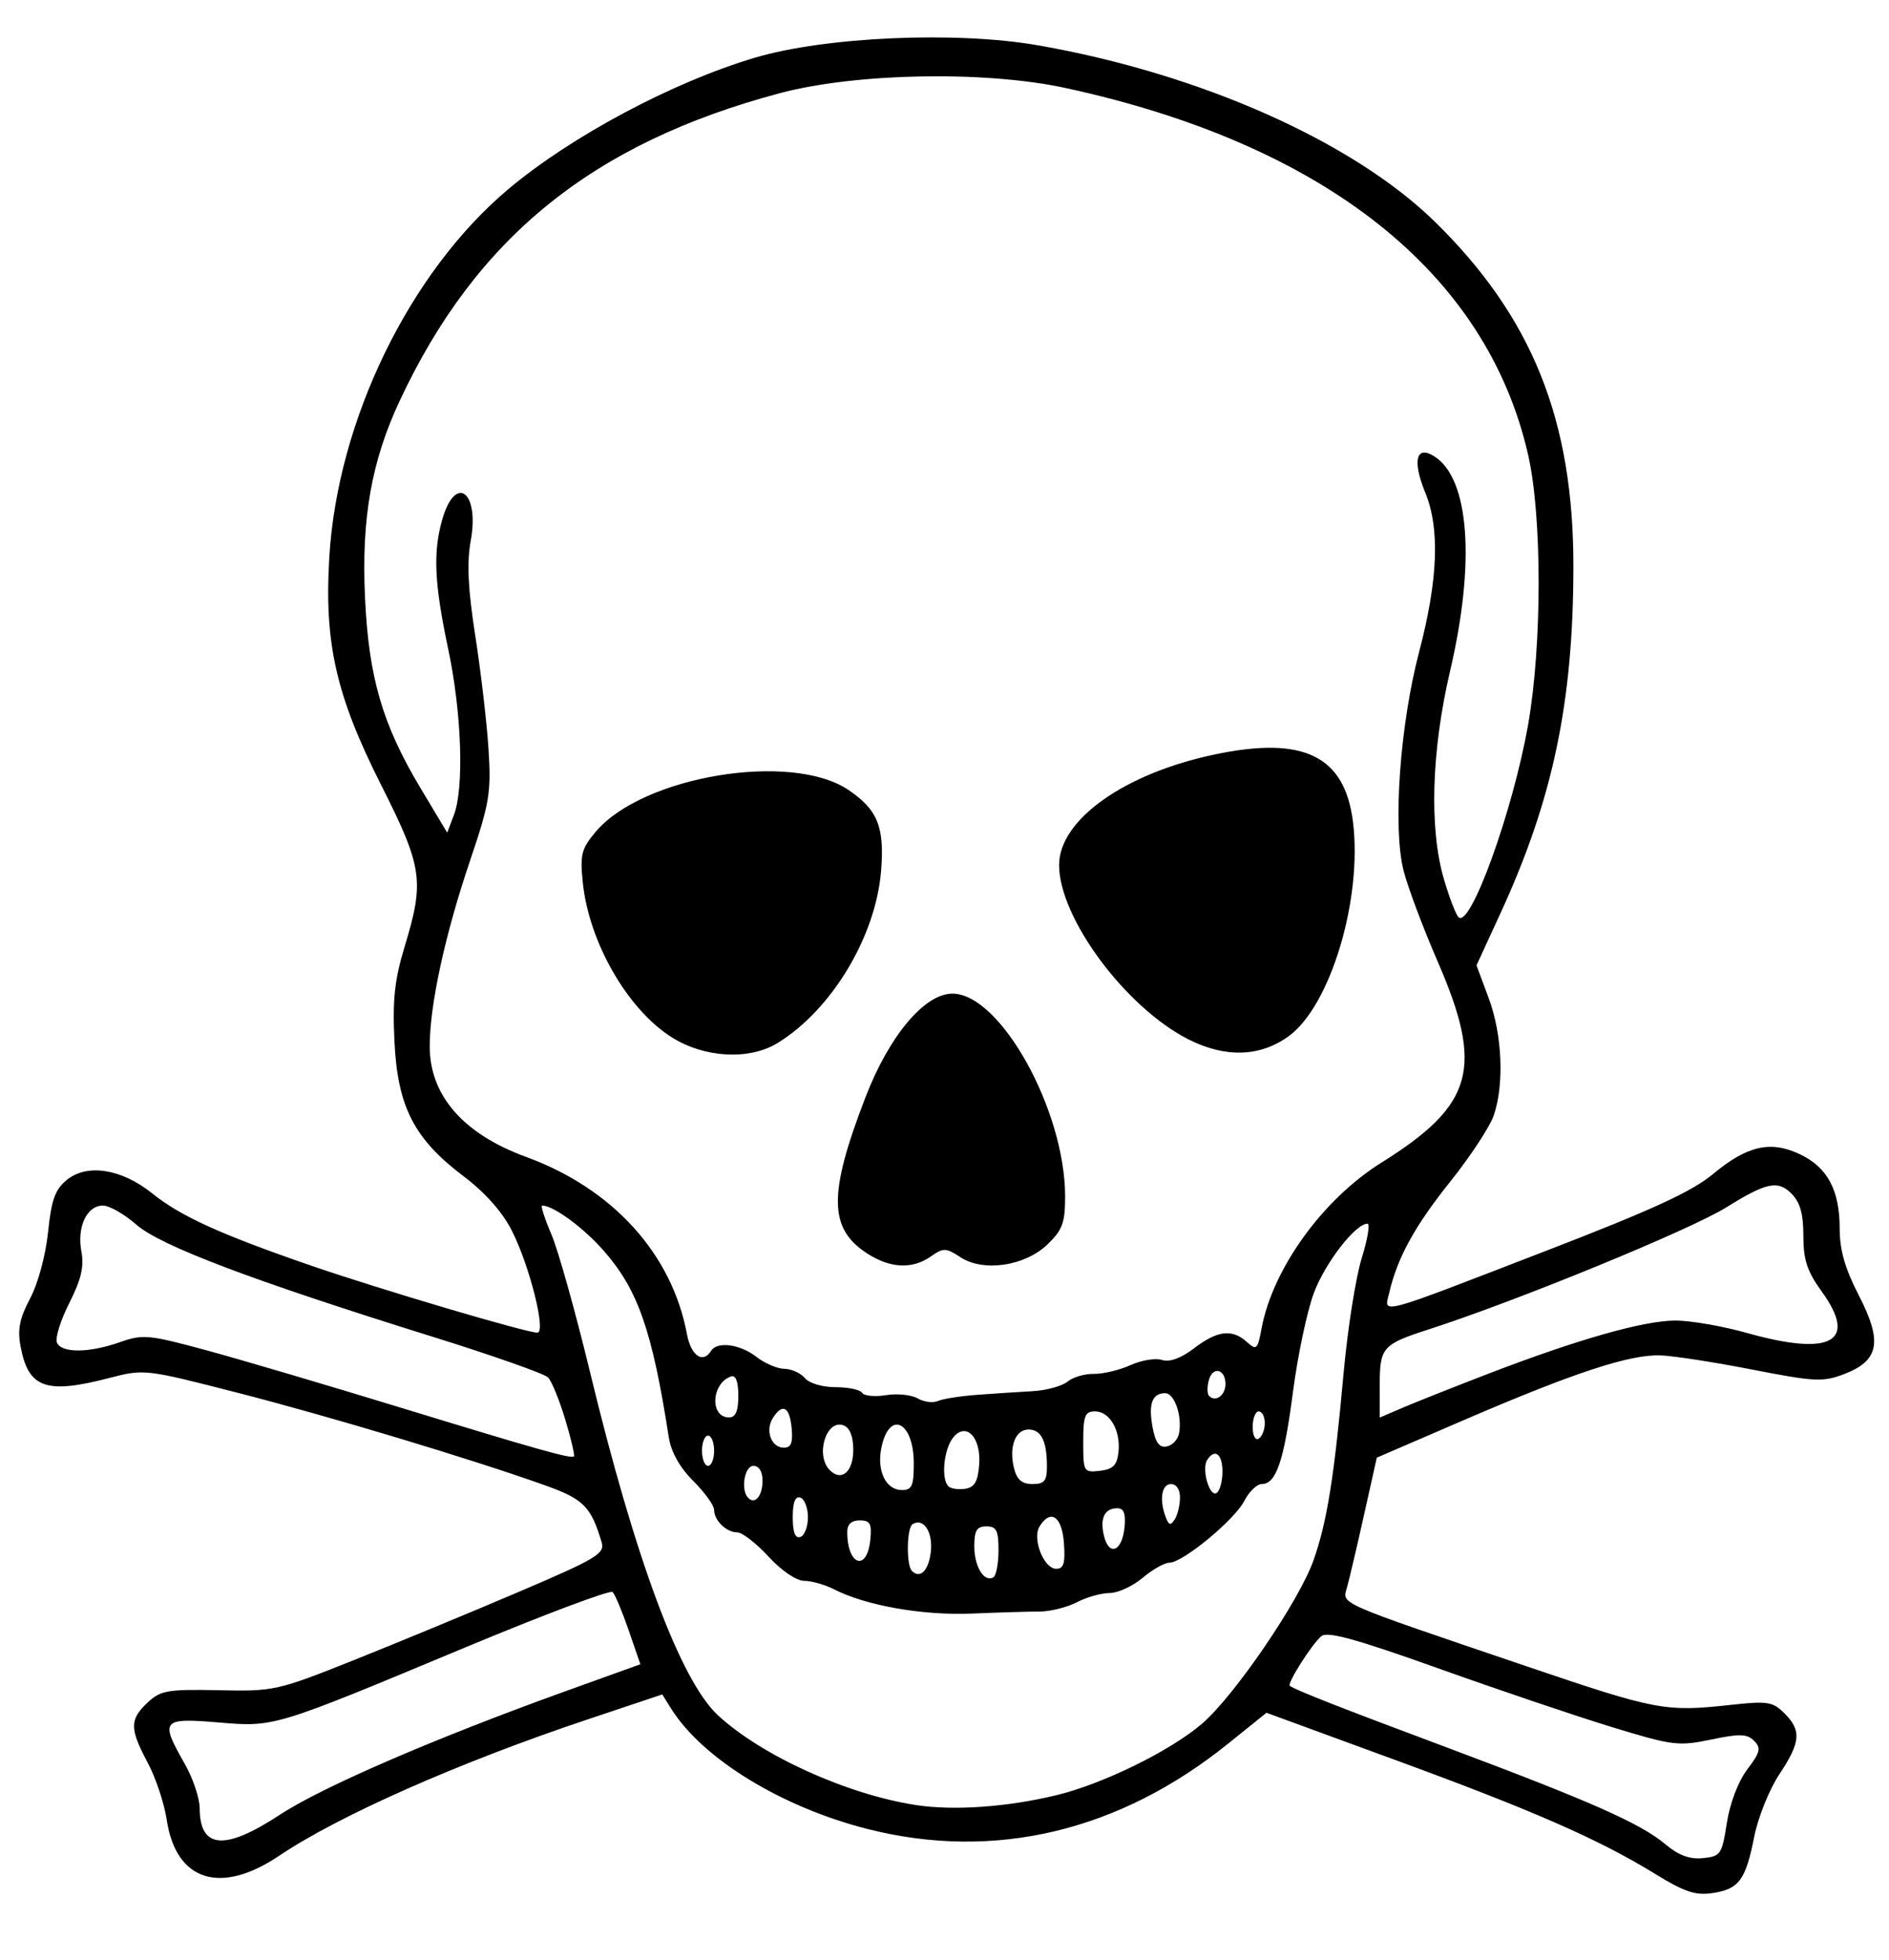 <svg width="27" height="28" viewBox="0 0 27 28" fill="none" xmlns="http://www.w3.org/2000/svg">
<path d="M23.657 26.774C22.855 26.281 21.916 25.869 19.928 25.141L18.102 24.472L17.559 24.909C15.998 26.168 14.214 26.591 12.405 26.134C11.176 25.823 10.044 25.131 9.594 24.415L9.466 24.21L8.399 24.567C6.565 25.18 4.841 25.942 3.992 26.514C3.15 27.081 2.515 26.878 2.383 26.001C2.348 25.767 2.226 25.4 2.111 25.185C1.851 24.697 1.851 24.57 2.109 24.327C2.295 24.152 2.393 24.135 3.125 24.15C3.917 24.167 3.962 24.157 5.06 23.719C5.679 23.472 6.74 23.033 7.419 22.743C8.534 22.267 8.648 22.198 8.599 22.034C8.446 21.523 8.342 21.419 7.784 21.22C6.73 20.844 4.716 20.238 3.389 19.898C2.075 19.561 2.061 19.559 1.561 19.689C0.656 19.924 0.406 19.834 0.294 19.238C0.248 18.995 0.28 18.836 0.431 18.551C0.544 18.338 0.653 17.934 0.687 17.604C0.735 17.14 0.788 16.994 0.956 16.858C1.247 16.622 1.738 16.7 2.174 17.05C2.58 17.377 3.152 17.637 4.443 18.082C5.426 18.421 7.52 19.041 7.681 19.041C7.81 19.041 7.571 18.087 7.316 17.584C7.18 17.316 6.935 17.04 6.627 16.807C5.918 16.272 5.683 15.814 5.638 14.88C5.609 14.281 5.64 13.998 5.785 13.52C6.069 12.586 6.04 12.39 5.446 11.213C4.802 9.935 4.633 9.191 4.707 7.959C4.824 6.007 5.851 3.895 7.259 2.708C8.157 1.951 9.612 1.174 10.788 0.825C11.797 0.525 13.666 0.443 14.834 0.647C17.155 1.052 19.339 2.023 20.51 3.169C21.899 4.53 22.49 5.999 22.489 8.092C22.488 10.039 22.194 11.43 21.439 13.065L21.104 13.793L21.277 14.258C21.472 14.777 21.503 15.491 21.351 15.936C21.296 16.098 21.017 16.522 20.732 16.879C20.224 17.513 19.974 17.967 19.857 18.469C19.784 18.782 19.642 18.82 22.113 17.866C23.612 17.288 24.185 17.024 24.483 16.776C24.973 16.368 25.306 16.293 25.727 16.492C26.121 16.679 26.295 17.005 26.295 17.554C26.295 17.862 26.371 18.126 26.571 18.513C26.911 19.173 26.859 19.443 26.354 19.635C26.057 19.748 25.934 19.742 25.052 19.57C24.517 19.465 23.925 19.373 23.737 19.366C23.3 19.348 22.503 19.61 20.933 20.286L19.679 20.827L19.497 21.642C19.397 22.091 19.288 22.555 19.255 22.674C19.185 22.927 19.054 22.869 21.817 23.807C23.679 24.439 23.802 24.463 24.749 24.358C25.265 24.302 25.34 24.314 25.506 24.48C25.752 24.726 25.738 24.893 25.43 25.355C25.288 25.57 25.128 25.968 25.074 26.241C24.951 26.863 24.856 26.991 24.479 27.048C24.234 27.085 24.076 27.032 23.657 26.774ZM24.682 26.047C24.726 25.765 24.844 25.454 24.974 25.282C25.161 25.035 25.175 24.976 25.071 24.872C24.97 24.772 24.865 24.769 24.456 24.855C23.99 24.952 23.908 24.942 23.031 24.674C22.519 24.517 21.403 24.14 20.551 23.835C19.385 23.419 18.973 23.305 18.887 23.377C18.751 23.49 18.391 24.058 18.436 24.088C18.533 24.154 19.168 24.403 20.694 24.973C22.74 25.739 23.451 26.054 23.805 26.352C23.992 26.509 24.15 26.568 24.339 26.549C24.593 26.524 24.612 26.498 24.682 26.047ZM3.999 25.93C4.599 25.535 6.2 24.843 8.058 24.173L9.153 23.779L8.986 23.294C8.894 23.027 8.791 22.781 8.756 22.747C8.721 22.714 7.777 23.069 6.658 23.535C3.892 24.689 3.929 24.678 3.107 24.609C2.314 24.543 2.285 24.579 2.637 25.195C2.756 25.402 2.853 25.69 2.854 25.835C2.856 26.418 3.211 26.447 3.999 25.93ZM15.094 25.651C15.761 25.491 16.726 25.018 17.18 24.629C17.644 24.231 18.57 22.874 18.775 22.292C18.968 21.744 19.07 21.105 19.206 19.603C19.262 18.985 19.378 18.255 19.462 17.982C19.547 17.708 19.585 17.484 19.546 17.484C19.374 17.484 18.94 18.044 18.78 18.473C18.683 18.73 18.549 19.366 18.481 19.886C18.352 20.877 18.241 21.204 18.034 21.204C17.965 21.204 17.853 21.313 17.784 21.447C17.642 21.72 16.905 22.328 16.714 22.328C16.645 22.328 16.474 22.425 16.332 22.544C16.191 22.663 15.979 22.761 15.861 22.761C15.744 22.761 15.532 22.82 15.392 22.893C15.251 22.966 15.009 23.026 14.855 23.026C14.701 23.026 14.264 23.039 13.883 23.055C13.182 23.083 12.373 22.94 11.919 22.707C11.791 22.642 11.6 22.587 11.495 22.587C11.384 22.587 11.172 22.444 10.985 22.241C10.81 22.051 10.609 21.895 10.54 21.895C10.383 21.895 10.207 21.725 10.207 21.573C10.207 21.509 10.072 21.323 9.908 21.159C9.714 20.965 9.592 20.746 9.559 20.535C9.321 19.005 9.118 18.426 8.627 17.868C8.336 17.537 7.909 17.225 7.749 17.225C7.725 17.225 7.784 17.41 7.881 17.636C7.978 17.861 8.226 18.747 8.433 19.603C9.077 22.269 9.725 24.01 10.26 24.506C10.882 25.084 12.108 25.64 13.094 25.791C13.63 25.873 14.394 25.82 15.094 25.651ZM14.272 22.15C14.272 21.867 14.243 21.809 14.099 21.809C13.961 21.809 13.926 21.867 13.926 22.095C13.926 22.386 14.069 22.616 14.2 22.536C14.239 22.511 14.272 22.337 14.272 22.15ZM13.306 22.157C13.332 21.882 13.196 21.683 13.044 21.777C12.959 21.829 12.952 22.363 13.034 22.445C13.155 22.566 13.278 22.436 13.306 22.157ZM15.207 22.047C15.179 21.665 15.018 21.555 14.859 21.809C14.75 21.984 14.919 22.415 15.097 22.415C15.204 22.415 15.228 22.336 15.207 22.047ZM12.44 21.997C12.462 21.769 12.437 21.723 12.288 21.723C12.17 21.723 12.11 21.779 12.11 21.889C12.11 22.369 12.394 22.463 12.44 21.997ZM16.073 21.824C16.092 21.625 16.064 21.55 15.97 21.55C15.786 21.55 15.717 21.696 15.781 21.95C15.855 22.243 16.039 22.164 16.073 21.824ZM11.548 21.679C11.548 21.544 11.499 21.418 11.44 21.398C11.366 21.374 11.331 21.464 11.331 21.679C11.331 21.895 11.366 21.985 11.44 21.96C11.499 21.941 11.548 21.814 11.548 21.679ZM16.866 21.398C16.867 21.282 16.815 21.204 16.737 21.204C16.603 21.204 16.567 21.43 16.663 21.68C16.707 21.794 16.733 21.8 16.791 21.708C16.832 21.645 16.865 21.505 16.866 21.398ZM10.899 21.155C10.899 21.025 10.849 20.944 10.769 20.944C10.64 20.944 10.583 21.292 10.695 21.403C10.793 21.501 10.899 21.372 10.899 21.155ZM17.473 21.026C17.473 20.772 17.361 20.689 17.253 20.863C17.173 20.993 17.288 21.394 17.389 21.332C17.435 21.303 17.473 21.165 17.473 21.026ZM13.061 20.911C13.061 20.307 12.708 20.138 12.597 20.69C12.531 21.02 12.664 21.29 12.891 21.29C13.034 21.29 13.061 21.23 13.061 20.911ZM13.995 20.937C14.03 20.531 13.8 20.3 13.614 20.553C13.487 20.727 13.452 21.133 13.555 21.236C13.589 21.27 13.696 21.286 13.793 21.272C13.927 21.253 13.976 21.172 13.995 20.937ZM14.964 20.951C14.964 20.589 14.882 20.425 14.701 20.425C14.511 20.425 14.418 20.675 14.494 20.98C14.535 21.142 14.607 21.204 14.757 21.204C14.928 21.204 14.964 21.16 14.964 20.951ZM12.196 20.716C12.196 20.524 12.148 20.401 12.058 20.366C11.81 20.271 11.649 20.794 11.861 21.006C12.028 21.174 12.196 21.029 12.196 20.716ZM15.986 20.754C16.022 20.444 15.864 20.166 15.653 20.166C15.507 20.166 15.483 20.226 15.483 20.604C15.483 21.031 15.489 21.041 15.721 21.015C15.907 20.993 15.965 20.936 15.986 20.754ZM10.207 20.728C10.207 20.609 10.168 20.512 10.12 20.512C10.073 20.512 10.034 20.609 10.034 20.728C10.034 20.847 10.073 20.944 10.12 20.944C10.168 20.944 10.207 20.847 10.207 20.728ZM8.079 20.281C7.995 20.004 7.885 19.733 7.834 19.681C7.783 19.628 7.041 19.367 6.185 19.1C3.596 18.293 2.292 17.799 1.948 17.497C1.777 17.347 1.563 17.225 1.471 17.225C1.241 17.225 1.098 17.53 1.163 17.879C1.204 18.097 1.161 18.28 0.992 18.614C0.868 18.858 0.788 19.113 0.813 19.18C0.873 19.335 1.268 19.334 1.714 19.177C2.043 19.061 2.126 19.069 2.958 19.295C3.448 19.428 4.686 19.794 5.709 20.107C7.697 20.715 8.158 20.845 8.203 20.809C8.218 20.797 8.163 20.559 8.079 20.281ZM11.315 20.404C11.286 20.097 11.184 20.043 11.046 20.262C10.933 20.44 11.025 20.685 11.204 20.685C11.308 20.685 11.335 20.614 11.315 20.404ZM16.852 20.482C16.9 20.232 16.788 19.906 16.654 19.906C16.468 19.906 16.412 20.058 16.474 20.393C16.516 20.614 16.57 20.688 16.677 20.667C16.756 20.652 16.835 20.569 16.852 20.482ZM18.078 20.334C18.078 20.241 18.039 20.166 17.992 20.166C17.944 20.166 17.905 20.265 17.905 20.387C17.905 20.512 17.942 20.585 17.992 20.555C18.039 20.525 18.078 20.426 18.078 20.334ZM10.553 19.942C10.553 19.743 10.517 19.644 10.451 19.666C10.167 19.761 10.142 20.252 10.42 20.252C10.515 20.252 10.553 20.163 10.553 19.942ZM21.278 19.626C22.552 19.136 23.496 18.868 23.95 18.868C24.163 18.868 24.624 18.948 24.973 19.046C26.175 19.384 26.558 19.171 26.039 18.454C25.83 18.165 25.776 18.003 25.776 17.658C25.776 17.341 25.73 17.179 25.605 17.053C25.411 16.86 25.246 16.895 24.678 17.249C24.16 17.572 21.674 18.591 20.413 18.997C19.76 19.208 19.721 19.252 19.721 19.788V20.254L20.046 20.115C20.224 20.038 20.779 19.818 21.278 19.626ZM13.97 19.929C14.207 19.911 14.563 19.888 14.76 19.877C14.957 19.866 15.181 19.804 15.258 19.741C15.335 19.677 15.504 19.627 15.635 19.63C15.765 19.632 16 19.576 16.156 19.506C16.312 19.435 16.515 19.401 16.609 19.431C16.719 19.466 16.879 19.407 17.069 19.263C17.402 19.009 17.612 18.984 17.823 19.175C17.959 19.298 17.976 19.283 18.032 18.98C18.192 18.125 18.908 17.135 19.743 16.613C21.065 15.787 21.212 15.264 20.549 13.738C20.338 13.253 20.119 12.668 20.061 12.437C19.905 11.815 20.01 10.355 20.285 9.31C20.554 8.285 20.583 7.552 20.372 7.04C20.185 6.583 20.24 6.357 20.499 6.519C21.002 6.833 21.091 8.03 20.727 9.585C20.46 10.724 20.426 11.838 20.638 12.56C20.713 12.818 20.807 13.063 20.846 13.104C21.013 13.279 21.627 11.581 21.843 10.347C22.042 9.205 22.042 7.379 21.842 6.499C21.25 3.896 18.93 2.058 15.224 1.256C14.073 1.008 12.232 1.042 11.144 1.332C8.47 2.045 6.802 3.396 5.712 5.729C5.309 6.591 5.165 7.407 5.217 8.532C5.269 9.673 5.463 10.344 6.006 11.253L6.392 11.897L6.488 11.644C6.636 11.255 6.599 10.178 6.405 9.267C6.21 8.346 6.188 7.901 6.317 7.438C6.504 6.764 6.858 7.014 6.728 7.728C6.671 8.043 6.689 8.413 6.793 9.082C6.872 9.588 6.957 10.314 6.982 10.695C7.022 11.326 6.998 11.471 6.719 12.296C6.361 13.351 6.141 14.364 6.142 14.95C6.142 15.653 6.622 16.202 7.522 16.531C8.759 16.983 9.605 17.916 9.819 19.063C9.877 19.372 10.047 19.489 10.164 19.301C10.25 19.161 10.579 19.205 10.812 19.387C10.931 19.48 11.111 19.557 11.213 19.558C11.314 19.559 11.445 19.619 11.504 19.69C11.566 19.764 11.754 19.82 11.942 19.82C12.124 19.82 12.295 19.856 12.322 19.9C12.35 19.945 12.504 19.96 12.664 19.934C12.824 19.908 13.028 19.929 13.116 19.98C13.205 20.032 13.336 20.049 13.407 20.017C13.479 19.986 13.732 19.946 13.97 19.929ZM12.4 17.913C11.843 17.555 11.836 17.063 12.371 15.676C12.71 14.799 13.215 14.197 13.613 14.197C14.298 14.197 15.224 15.863 15.224 17.095C15.224 17.472 15.186 17.575 14.971 17.781C14.646 18.092 14.055 18.178 13.726 17.962C13.52 17.827 13.485 17.826 13.305 17.952C13.042 18.137 12.729 18.123 12.4 17.913ZM9.597 14.818C8.966 14.417 8.418 13.462 8.33 12.609C8.289 12.211 8.31 12.127 8.514 11.885C9.185 11.088 11.309 10.736 12.126 11.286C12.546 11.57 12.645 11.816 12.593 12.449C12.516 13.383 11.886 14.43 11.115 14.902C10.709 15.152 10.066 15.116 9.597 14.818ZM16.986 14.85C16.09 14.396 15.14 13.118 15.138 12.362C15.136 11.713 16.077 11.046 17.376 10.777C18.636 10.515 19.219 10.801 19.338 11.739C19.477 12.846 19.015 14.382 18.412 14.811C18.003 15.102 17.512 15.116 16.986 14.85ZM17.516 19.776C17.516 19.556 17.331 19.516 17.277 19.725C17.252 19.819 17.254 19.919 17.282 19.946C17.375 20.039 17.516 19.936 17.516 19.776Z" fill="black"/>
</svg>
